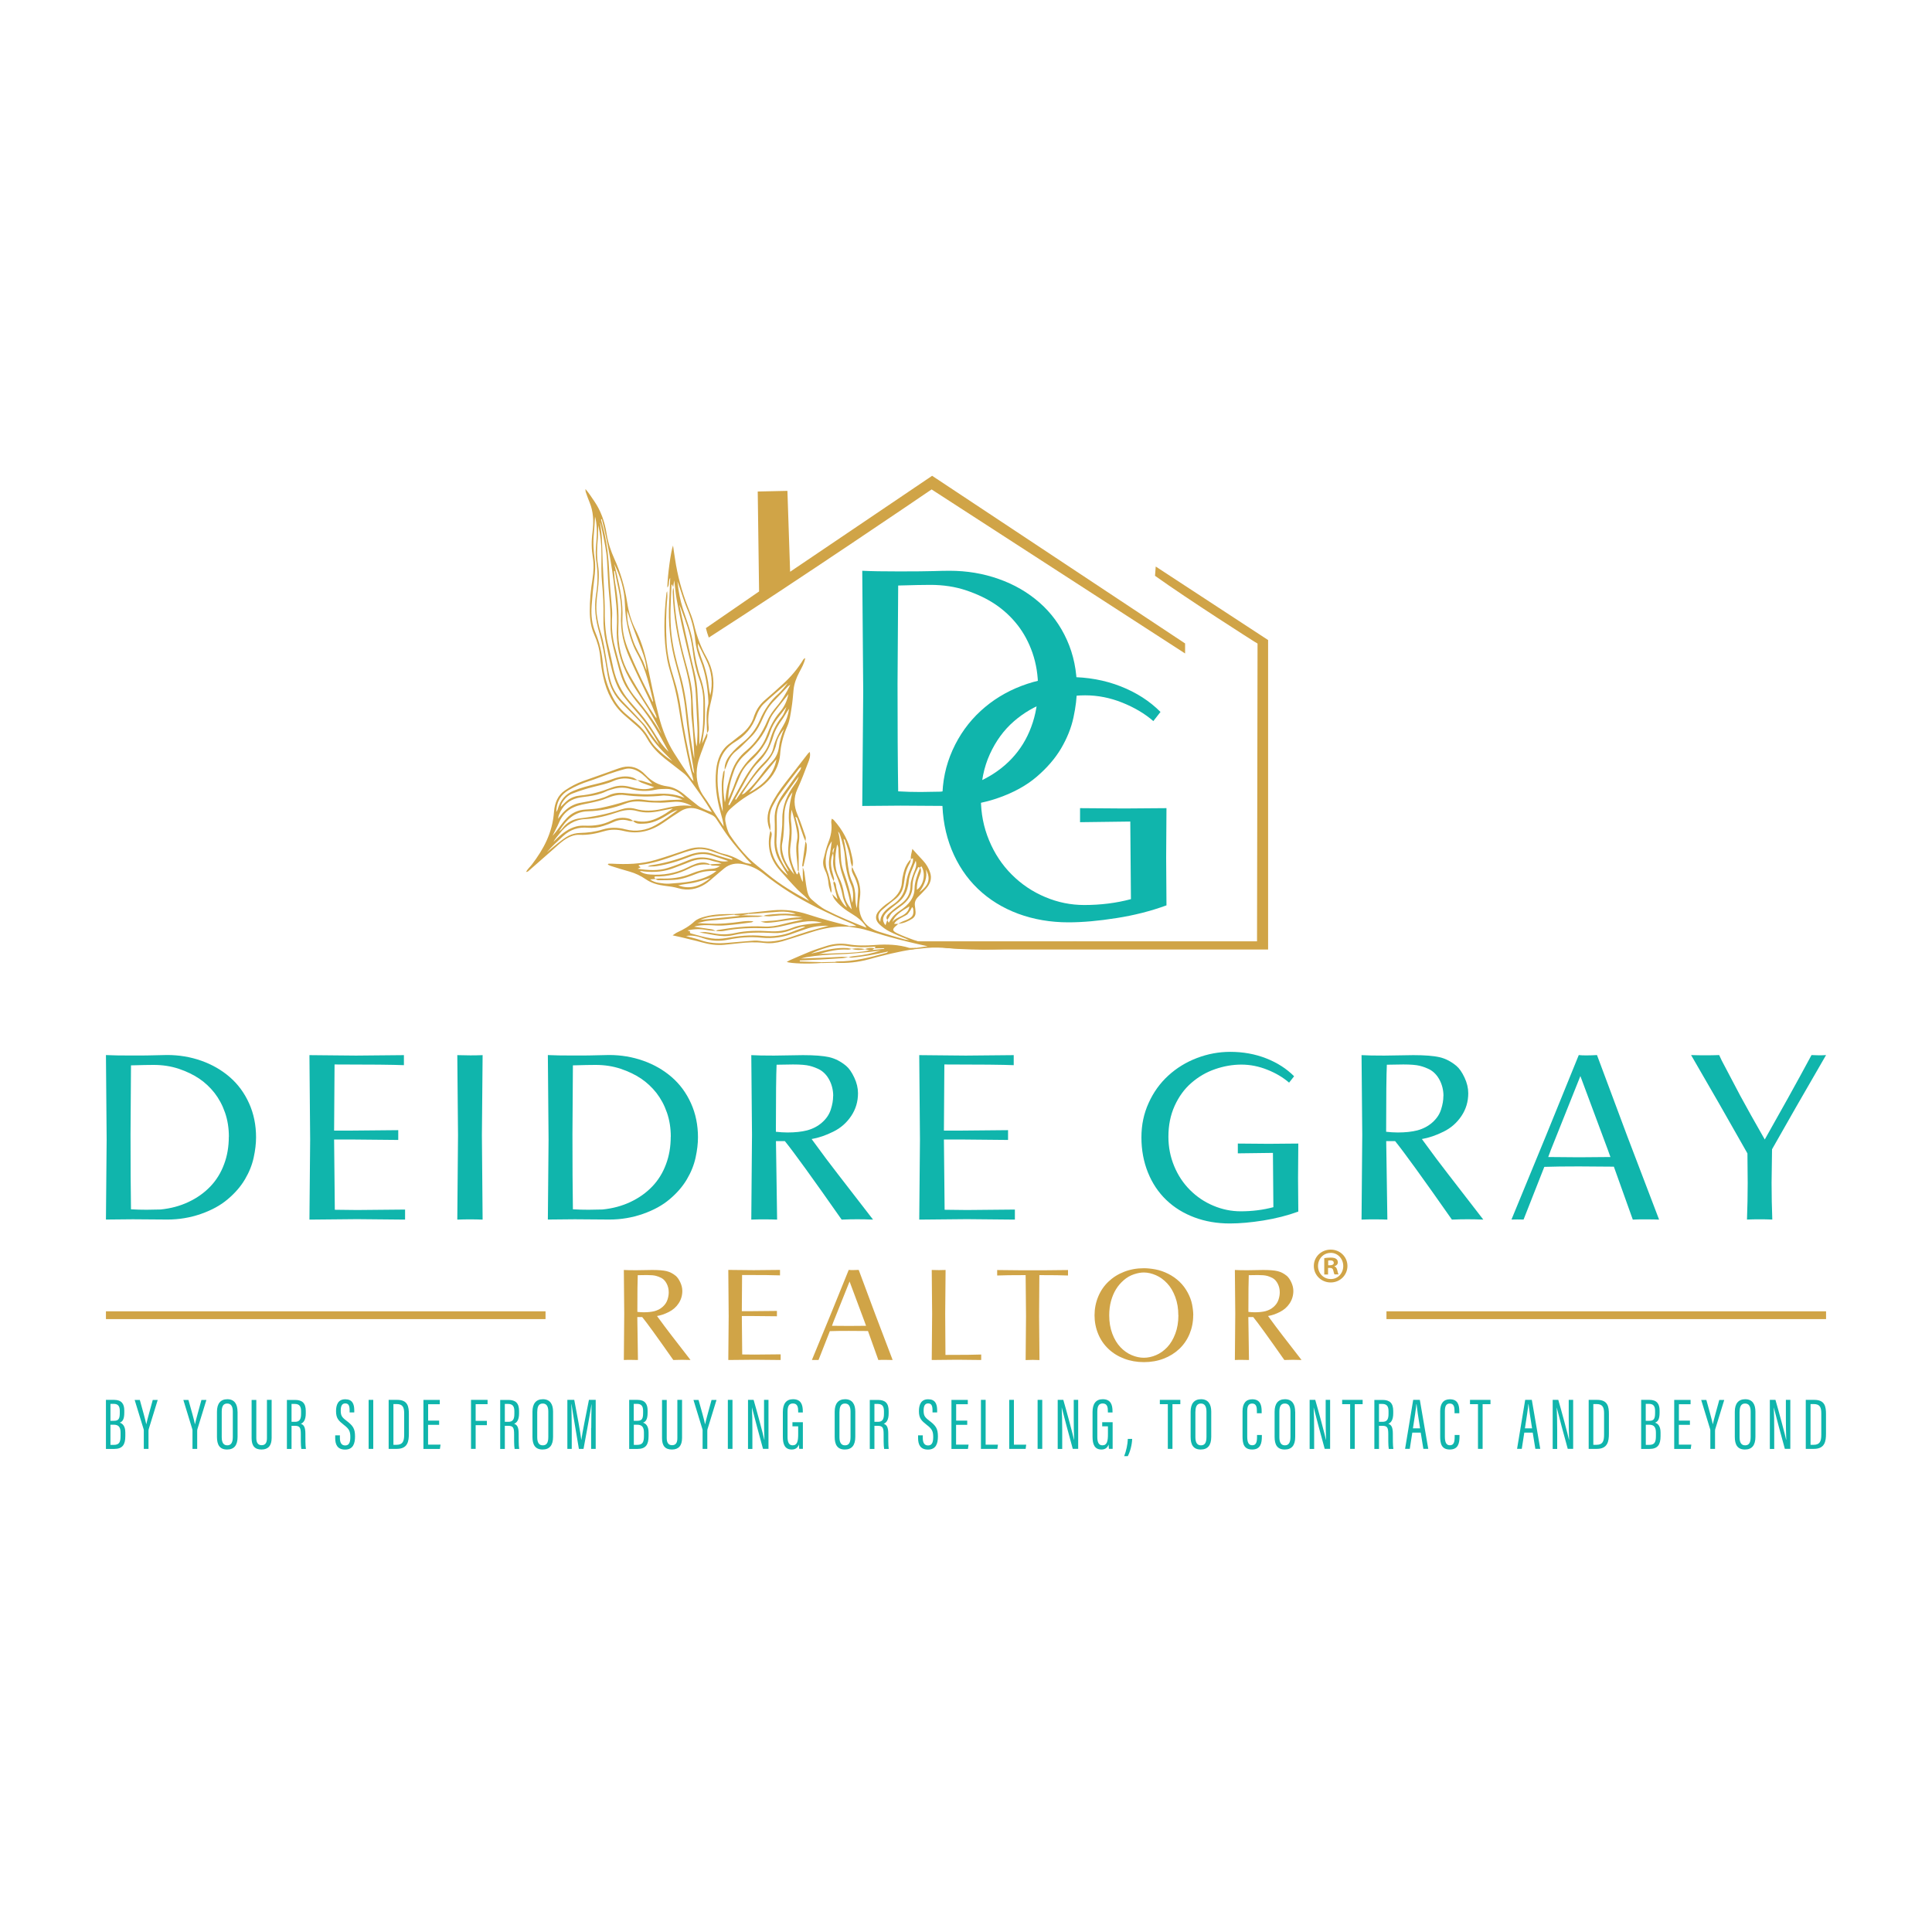 <?xml version="1.0" encoding="UTF-8"?>
<svg id="Layer_1" data-name="Layer 1" xmlns="http://www.w3.org/2000/svg" viewBox="0 0 300 300">
  <defs>
    <style>
      .cls-1 {
        fill: #10b5ac;
      }

      .cls-2 {
        fill: #d0a447;
      }
    </style>
  </defs>
  <g>
    <path class="cls-1" d="m39.76,176.62c0,.94-.12,1.99-.37,3.13-.25,1.15-.7,2.27-1.35,3.37-.65,1.1-1.53,2.13-2.66,3.08-1.12.96-2.52,1.72-4.18,2.3-1.67.58-3.4.87-5.19.87l-5.38-.04-4.18.04.11-12.43-.11-13.11c.94.05,2.29.07,4.04.07s2.99-.01,3.67-.04c.67-.02,1.27-.04,1.79-.04,1.87,0,3.64.3,5.31.89s3.15,1.44,4.43,2.55c1.28,1.11,2.27,2.47,2.99,4.07s1.08,3.37,1.08,5.28Zm-4.22-.11c0-1.35-.2-2.6-.6-3.75-.4-1.16-.95-2.17-1.63-3.05-.69-.87-1.48-1.62-2.39-2.23-.91-.61-1.97-1.12-3.17-1.52-1.2-.4-2.5-.6-3.9-.6-.73,0-1.9.02-3.51.07l-.07,10.7c0,4.65.02,8.54.07,11.65.8.05,1.62.07,2.44.07l2.16-.04c1.58-.16,3.03-.55,4.34-1.17s2.43-1.41,3.37-2.39,1.65-2.13,2.14-3.45c.5-1.32.74-2.75.74-4.29Z"/>
    <path class="cls-1" d="m62.89,189.38l-7.44-.07-7.4.07.11-12.43-.11-13.11,7.23.07,7.44-.07v1.56c-1.58-.07-5.17-.11-10.77-.11l-.07,10.27h2.52l7.44-.07v1.52l-7.44-.07h-2.52l.11,10.91,3.47.04,7.44-.07v1.56Z"/>
    <path class="cls-1" d="m74.94,189.38c-1.3-.05-2.61-.05-3.93,0l.11-13.11-.11-12.43c1.42.05,2.73.05,3.93,0l-.11,12.43.11,13.11Z"/>
    <path class="cls-1" d="m108.38,176.62c0,.94-.12,1.99-.37,3.13-.25,1.15-.7,2.27-1.35,3.37-.65,1.1-1.53,2.13-2.66,3.08-1.12.96-2.52,1.72-4.18,2.3-1.67.58-3.4.87-5.19.87l-5.38-.04-4.18.04.11-12.43-.11-13.11c.94.05,2.29.07,4.04.07s2.99-.01,3.67-.04c.67-.02,1.27-.04,1.79-.04,1.87,0,3.64.3,5.31.89s3.15,1.44,4.43,2.55c1.28,1.11,2.27,2.47,2.99,4.07s1.08,3.37,1.08,5.28Zm-4.22-.11c0-1.35-.2-2.6-.6-3.75-.4-1.16-.95-2.17-1.63-3.05-.69-.87-1.48-1.62-2.39-2.23-.91-.61-1.97-1.12-3.17-1.52-1.2-.4-2.5-.6-3.9-.6-.73,0-1.9.02-3.51.07l-.07,10.7c0,4.65.02,8.54.07,11.65.8.05,1.62.07,2.44.07l2.16-.04c1.58-.16,3.03-.55,4.34-1.17s2.43-1.41,3.37-2.39,1.65-2.13,2.14-3.45c.5-1.32.74-2.75.74-4.29Z"/>
    <path class="cls-1" d="m135.58,189.38c-1.63-.07-3.26-.07-4.89,0-4.53-6.47-7.47-10.53-8.82-12.19h-1.38l.07,4.64.11,7.55c-.5-.02-1.15-.04-1.95-.04s-1.49.01-2.06.04l.11-13.14-.11-12.4c.8.05,1.98.07,3.54.07l4.5-.07c1.79,0,3.15.11,4.07.32.92.21,1.79.66,2.62,1.35.45.38.87.98,1.26,1.81.39.83.58,1.64.58,2.44,0,1.3-.35,2.47-1.05,3.52-.7,1.05-1.62,1.87-2.78,2.44-1.16.58-2.28.96-3.37,1.15,1.65,2.27,3.02,4.1,4.11,5.49l5.42,7.01Zm-6.2-19.2c0-.87-.19-1.68-.57-2.43-.38-.74-.89-1.29-1.52-1.65-.5-.26-1.02-.46-1.58-.6-.55-.14-1.41-.21-2.57-.21l-2.55.04c-.07,1.44-.11,4.91-.11,10.41.61.07,1.22.11,1.81.11,1.18,0,2.18-.11,3.01-.32.9-.24,1.68-.64,2.34-1.22s1.12-1.25,1.36-2c.25-.76.37-1.46.37-2.13Z"/>
    <path class="cls-1" d="m157.58,189.38l-7.44-.07-7.4.07.11-12.43-.11-13.11,7.23.07,7.44-.07v1.56c-1.58-.07-5.17-.11-10.77-.11l-.07,10.27h2.52l7.44-.07v1.52l-7.44-.07h-2.52l.11,10.91,3.47.04,7.44-.07v1.56Z"/>
    <path class="cls-1" d="m201.58,188.14c-1.68.61-3.48,1.07-5.42,1.38-1.94.31-3.67.46-5.21.46-1.96,0-3.78-.31-5.47-.94-1.69-.63-3.15-1.53-4.38-2.71s-2.18-2.6-2.85-4.27-1.01-3.48-1.01-5.44.37-3.7,1.12-5.35c.74-1.65,1.76-3.07,3.05-4.25,1.29-1.18,2.77-2.09,4.45-2.73,1.68-.64,3.4-.96,5.17-.96,2.01,0,3.87.34,5.58,1.01,1.71.67,3.16,1.6,4.34,2.78l-.78.99c-.92-.8-2.04-1.47-3.37-2-1.32-.53-2.67-.8-4.04-.8s-2.73.24-4.09.71c-1.36.47-2.58,1.18-3.67,2.13-1.09.94-1.95,2.13-2.6,3.56-.65,1.43-.97,3.03-.97,4.8,0,1.61.3,3.12.89,4.55.59,1.43,1.41,2.67,2.46,3.72,1.05,1.05,2.26,1.87,3.63,2.44,1.37.58,2.79.87,4.25.87,1.77,0,3.46-.21,5.07-.64l-.07-8.43-5.45.07v-1.52l4.78.04,4.61-.04-.04,5.38.04,5.17Z"/>
    <path class="cls-1" d="m230.34,189.38c-1.63-.07-3.26-.07-4.89,0-4.53-6.47-7.47-10.53-8.82-12.19h-1.38l.07,4.64.11,7.55c-.5-.02-1.15-.04-1.95-.04s-1.49.01-2.06.04l.11-13.14-.11-12.4c.8.05,1.98.07,3.54.07l4.5-.07c1.79,0,3.15.11,4.07.32.92.21,1.79.66,2.62,1.35.45.38.87.98,1.26,1.81.39.83.58,1.64.58,2.44,0,1.3-.35,2.47-1.05,3.52-.7,1.05-1.62,1.87-2.78,2.44-1.16.58-2.28.96-3.37,1.15,1.65,2.27,3.02,4.1,4.11,5.49l5.42,7.01Zm-6.2-19.2c0-.87-.19-1.68-.57-2.43-.38-.74-.89-1.29-1.52-1.65-.5-.26-1.02-.46-1.58-.6-.55-.14-1.41-.21-2.57-.21l-2.55.04c-.07,1.44-.11,4.91-.11,10.41.61.07,1.22.11,1.81.11,1.18,0,2.18-.11,3.01-.32.9-.24,1.68-.64,2.34-1.22s1.12-1.25,1.36-2c.25-.76.37-1.46.37-2.13Z"/>
    <path class="cls-1" d="m257.62,189.38c-.42-.02-1.1-.04-2.02-.04s-1.61.01-2.06.04l-2.94-8.22-5.42-.04c-2.17,0-3.97.02-5.38.07l-3.22,8.18c-.69-.02-1.31-.02-1.88,0l5.38-13.07,5.07-12.47c.59.07,1.53.07,2.83,0l4.68,12.54,4.96,13Zm-7.55-9.71l-.42-1.17-4.25-11.41-4.6,11.51-.39,1.06,4.78.04,4.89-.04Z"/>
    <path class="cls-1" d="m283.55,163.83l-4.6,7.97-3.79,6.66-.07,5.21c0,1.94.04,3.84.11,5.7-1.3-.05-2.61-.05-3.93,0,.07-1.89.11-3.79.11-5.7l-.04-4.57-4.43-7.79-4.32-7.48c1.46.05,2.92.05,4.36,0,.09.21.24.51.42.89.19.38,1.15,2.2,2.87,5.45.94,1.75,2.21,4,3.79,6.77l3.54-6.31c1.39-2.5,2.63-4.77,3.72-6.8.83.05,1.58.05,2.27,0Z"/>
  </g>
  <g>
    <g>
      <path class="cls-1" d="m167.22,106.92c0,1.35-.18,2.85-.53,4.48-.35,1.64-1,3.24-1.92,4.81-.93,1.57-2.2,3.04-3.8,4.41-1.6,1.37-3.6,2.46-5.98,3.29-2.38.83-4.85,1.24-7.42,1.24l-7.7-.05-5.98.05.15-17.78-.15-18.74c1.35.07,3.27.1,5.77.1s4.28-.02,5.24-.05c.96-.03,1.81-.05,2.56-.05,2.67,0,5.2.42,7.6,1.27,2.4.84,4.51,2.06,6.33,3.65,1.82,1.59,3.25,3.53,4.28,5.82s1.55,4.81,1.55,7.55Zm-6.03-.15c0-1.92-.29-3.71-.86-5.37-.57-1.65-1.35-3.1-2.33-4.35-.98-1.25-2.12-2.31-3.42-3.19-1.3-.88-2.81-1.6-4.53-2.18-1.72-.58-3.58-.86-5.57-.86-1.05,0-2.72.03-5.01.1l-.1,15.3c0,6.65.03,12.21.1,16.66,1.15.07,2.31.1,3.49.1l3.09-.05c2.26-.24,4.33-.79,6.2-1.67,1.87-.88,3.48-2.02,4.81-3.42,1.33-1.4,2.36-3.05,3.06-4.94.71-1.89,1.06-3.93,1.06-6.13Z"/>
      <path class="cls-1" d="m181.11,140.59c-2.4.88-4.98,1.54-7.75,1.97-2.77.44-5.25.66-7.45.66-2.8,0-5.41-.45-7.82-1.34-2.41-.9-4.5-2.19-6.25-3.87-1.76-1.69-3.11-3.72-4.08-6.1-.96-2.38-1.44-4.97-1.44-7.78s.53-5.28,1.59-7.65c1.06-2.36,2.52-4.39,4.36-6.08,1.84-1.69,3.96-2.99,6.36-3.9s4.86-1.37,7.39-1.37c2.87,0,5.53.48,7.98,1.44,2.45.96,4.52,2.29,6.2,3.98l-1.11,1.42c-1.32-1.15-2.92-2.1-4.81-2.86-1.89-.76-3.82-1.14-5.77-1.14s-3.91.34-5.85,1.01c-1.94.67-3.69,1.69-5.24,3.04-1.55,1.35-2.79,3.05-3.72,5.09-.93,2.04-1.39,4.33-1.39,6.86,0,2.3.42,4.47,1.27,6.51.84,2.04,2.02,3.82,3.52,5.32,1.5,1.5,3.23,2.67,5.19,3.49,1.96.83,3.98,1.24,6.08,1.24,2.53,0,4.95-.3,7.24-.91l-.1-12.05-7.8.1v-2.18l6.84.05,6.58-.05-.05,7.7.05,7.4Z"/>
    </g>
    <g>
      <path class="cls-2" d="m196.91,99.37v48.07h-44.29c-3.18-.19-5.77.05-9.07-.87-.45-.13-.89-.26-1.31-.4h52.95l.08-46.24-.53-.32c-.1-.06-10.05-6.38-15.39-10.2l.11-1.44c2.97,1.94,10.09,6.59,17.44,11.41Z"/>
      <path class="cls-2" d="m184.02,99.92v1.55l-39.36-25.47-.63.42c-.21.16-20.49,13.93-33.97,22.58-.18-.47-.32-.95-.45-1.47l8.26-5.69-.21-15.52,4.61-.1.42,12.56,22.05-14.9,39.29,26.04Z"/>
    </g>
    <g>
      <path class="cls-2" d="m131.82,143.9c.79.14,1.62.21,2.37.42,1.3.36,2.55.79,3.85,1.15,1.96.54,3.96,1.03,6,1.46-.21.05-2.91.41-3.17.46,0,.03,0,.06-.01.1.18.02,2.79-.27,2.97-.29,1.2-.11,2.36-.06,3.51.04,4.54.39,9.28.22,14.14-.33,1.42-.16,2.82-.23,4.25-.39.41-.04.84,0,1.51-.3-1.93.15-3.6.22-5.3.43-4.58.57-9.03.72-13.34.46-2.37-.14-4.65-.44-6.7-1.15-.84-.29-1.67-.61-2.46-.98-.96-.44-.96-.7-.15-1.34.07-.06.13-.12.19-.18-.21,0-.41,0-.65,0,.39-.73,1.35-1,2.06-1.47.14-.18.3-.37.44-.58.12-.18.2-.37.3-.56.15.14.17.25.18.37.11,1-.16,1.31-1.51,1.81-.3.11-.57.28-.85.42.87-.06,1.58-.39,2.21-.8.41-.27.53-.65.51-1.03-.01-.34-.07-.68-.11-1.02-.05-.48.09-.92.52-1.34.42-.41.82-.83,1.2-1.26.7-.78.95-1.61.65-2.5-.22-.68-.58-1.31-1.12-1.89-.51-.55-1.02-1.09-1.64-1.79-.11.63-.3,1.1-.23,1.59.09-.04.17-.08.32-.14.08.53-.17,1-.36,1.47-.2.48-.39.97-.52,1.47-.14.52-.19,1.05-.31,1.57-.24,1.05-.83,1.97-1.94,2.71-1.1.73-1.96,1.54-1.94,2.67-.48-.67-.37-1.3.3-1.88.61-.52,1.22-1.05,1.89-1.55.82-.61,1.25-1.34,1.41-2.15.06-.3.12-.6.15-.9.09-.91.33-1.8.84-2.65.11-.19.11-.42.16-.63-.62.64-.94,1.36-1.13,2.11-.13.5-.23,1.01-.26,1.51-.07,1.3-.88,2.31-2.17,3.19-.56.38-1.06.82-1.46,1.29-.61.73-.48,1.47.2,2.09.44.4.94.77,1.51,1.06.92.47,1.93.87,3.06,1.33-.34-.04-.54-.05-.71-.1-1.33-.37-2.63-.77-3.94-1.18-2-.63-2.87-1.87-3.1-3.41-.09-.6,0-1.23.08-1.84.19-1.23-.02-2.42-.63-3.59-.21-.41-.38-.83-.56-1.24-.24.58.13,1.08.37,1.58.36.75.59,1.5.55,2.29-.04.85-.13,1.7-.19,2.55-.18-.55-.24-1.11-.24-1.68,0-.83-.14-1.66-.5-2.45-.48-1.05-.61-2.16-.75-3.28-.11-.88-.28-1.76-.42-2.65-.04-.22-.1-.44-.17-.73.13.11.2.14.21.18.41,1.1.78,2.19.89,3.32.03.3.17.6.26.9.25-.71,0-1.41-.15-2.11-.39-1.89-1.3-3.62-2.73-5.22-.05-.06-.15-.09-.31-.19-.03.23-.09.41-.07.58.14,1.08-.05,2.08-.45,3.08-.33.85-.54,1.73-.75,2.6-.15.62-.04,1.24.26,1.83.34.66.45,1.34.52,2.04.04.47.24.93.37,1.39.04-.12.11-.24.1-.36-.04-.39-.08-.79-.17-1.18-.14-.6-.24-1.21-.47-1.8-.53-1.3-.29-3.36.67-4.67-.15,1-.28,1.88-.4,2.76-.17,1.2.14,2.35.7,3.44.02-.15.08-.3.05-.44-.09-.42-.24-.83-.33-1.24-.2-.9-.24-1.8.17-2.67-.13-.33-.03-.63.21-.9-.07.3-.13.6-.19.91.01.27.06.54.03.8-.1.79,0,1.57.33,2.31.52,1.22.93,2.44,1.16,3.68.1.51.38,1,.63,1.63-.21-.19-.31-.26-.38-.34-.67-.79-1.02-1.69-1.26-2.63-.09-.38,0-.8-.41-1.11-.02.12-.07.25-.05.36.2.82.42,1.63.64,2.45-.28-.26-.56-.54-.84-.82.1.24.16.49.31.71.7,1.01,1.76,1.77,2.89,2.45.78.47,1.4,1,1.88,1.64.08.1.13.22.25.43-2.23-.88-4.33-1.75-6.3-2.76-.83-.43-1.52-1.03-2.2-1.62-.52-.44-.66-1.05-.77-1.64-.16-.86-.25-1.73-.38-2.6-.04-.26-.17-.51-.25-.77,0,.76.01,1.53.02,2.28-.2-.3-.3-.63-.4-.96-.07-.23-.16-.45-.25-.68-.06.16-.12.32-.19.48-.07-.05-.14-.08-.16-.12-.73-1.39-1.16-2.86-.92-4.4.2-1.26.24-2.52.07-3.82-.03-.26-.03-.52-.01-.77.01-.26.06-.51.11-.96.27,1.01.53,1.78.68,2.57.14.7.32,1.44.18,2.1-.35,1.6.07,3.18.09,4.74,0,.07.1.13.15.2,0-.7,0-1.41,0-2.12,0-.75-.11-1.51,0-2.25.16-.99.12-1.95-.19-2.94-.12-.39-.22-.79-.32-1.19.17.07.26.15.29.25.34,1.02.68,2.03,1.04,3.03.07.18.16.35.24.53,0-.24.09-.49.01-.71-.4-1.13-.76-2.3-1.25-3.42-.58-1.35-.63-2.63-.03-3.95.61-1.34,1.14-2.72,1.66-4.1.19-.5.42-1.02.27-1.7-.13.12-.22.18-.28.26-1.16,1.49-2.3,2.99-3.47,4.47-.9,1.15-1.72,2.34-2.34,3.66-.59,1.26-.64,2.57-.04,3.88,0-.3.05-.61,0-.9-.22-1.1-.1-2.15.45-3.12.33-.58.63-1.18,1.02-1.71.95-1.31,1.95-2.59,2.94-3.88.1-.13.25-.22.38-.32-.02.25-.11.43-.22.59-.84,1.18-1.69,2.35-2.53,3.53-.86,1.2-1.43,2.5-1.36,4.03.05,1.04.02,2.08-.03,3.1-.06,1.17.16,2.27.75,3.32.42.75.86,1.48,1.33,2.25-1.99-1.55-2.95-3.87-2.6-5.76.07-.37.22-.78-.12-1.15-.56,2.23-.15,4.31,1.48,6.13.92,1.03,1.82,2.06,2.78,3.04.33.34.72.65,1.07.97.26.24.49.49.7.76-2.28-1.24-4.52-2.55-6.47-4.18-1.01-.85-2.11-1.62-3.02-2.56-1.04-1.07-1.98-2.24-2.8-3.48-.4-.61-.58-1.4-.72-2.13-.14-.76.2-1.43.73-1.92.64-.59,1.33-1.14,2.05-1.64.91-.63,1.92-1.13,2.8-1.81,1.47-1.14,2.51-2.59,2.85-4.51.03-.15.05-.3.06-.45.1-1.58.51-3.06,1.14-4.5.36-.83.48-1.8.63-2.73.15-.93.24-1.89.32-2.85.09-1.02.45-1.91.9-2.77.36-.68.76-1.35.92-2.19-.09.06-.22.1-.28.19-.89,1.47-1.97,2.74-3.21,3.86-.88.8-1.76,1.61-2.66,2.37-.75.63-1.34,1.38-1.7,2.35-.02.06-.06.11-.07.17-.42,1.47-1.34,2.45-2.47,3.27-.44.32-.85.7-1.3,1.02-1.37.97-1.98,2.45-2.15,4.19-.23,2.25.09,4.45.7,6.58.2.7.4,1.4.48,2.16-.47-.68-.92-1.37-1.38-2.07-.56-.85-1.07-1.74-1.67-2.56-1.1-1.51-1.36-3.23-1.01-5,.24-1.18.76-2.27,1.14-3.42.16-.48.51-.9.34-1.5-.24.51-.48,1.02-.78,1.67.15-1.13.33-2.07.4-3.02.07-1.05.05-2.13.05-3.2,0-1.35-.22-2.65-.67-3.93-.52-1.49-.82-3.09-1.07-4.71-.13-.85-.28-1.72-.52-2.53-.35-1.19-.78-2.34-1.16-3.52-.41-1.3-.69-2.65-.86-4.29.17.46.27.72.36,1,.36,1.08.69,2.18,1.12,3.2.66,1.54,1.11,3.17,1.29,4.94.11,1.08.38,2.1.77,3.05.84,2.04,1.14,4.2,1.27,6.39.01.22,0,.46-.06.67-.38,1.42-.16,2.87-.15,4.3.33-.31.27-.76.23-1.15-.15-1.38.12-2.67.44-3.99.43-1.74.48-3.53-.15-5.29-.17-.48-.39-.95-.63-1.38-.86-1.53-1.48-3.21-1.91-5.04-.22-.95-.61-1.85-.96-2.74-.91-2.33-1.6-4.79-1.99-7.44-.1-.66-.21-1.31-.31-2.08-.33.81-.85,4.61-.89,6.52.4-.34.11-1.04.45-1.51-.06,1.24-.08,2.4-.15,3.55-.21,3.51.16,6.84,1.06,9.99.68,2.37,1.23,4.75,1.48,7.22.3,2.97.73,5.87,1.2,8.72.04.24.07.49.14.94-.15-.27-.21-.35-.23-.44-.72-3.11-1.37-6.3-1.85-9.58-.23-1.6-.56-3.16-1.05-4.69-.58-1.8-1.05-3.66-1.16-5.65-.13-2.29-.11-4.61.11-6.96.03-.33-.01-.68-.02-1.01-.04.09-.1.18-.11.27-.4,3.55-.5,7.06.13,10.41.21,1.11.58,2.15.88,3.23.44,1.58.76,3.19,1.01,4.82.45,2.98,1.03,5.89,1.68,8.73.15.67.38,1.31.5,2.04-.13-.14-.27-.28-.38-.43-.92-1.29-1.79-2.61-2.64-3.96-1.07-1.7-1.82-3.6-2.35-5.63-.71-2.68-1.25-5.46-1.84-8.23-.41-1.93-1.01-3.75-1.84-5.4-.6-1.21-1.02-2.6-1.25-4.1-.39-2.54-1.08-4.79-2-6.81-.52-1.16-.96-2.41-1.19-3.85-.33-2.09-.99-3.68-1.85-4.97-.47-.7-.92-1.39-1.44-2,.02.16,0,.35.05.48.19.57.4,1.13.62,1.67.51,1.26.67,2.79.42,4.59-.18,1.37-.15,2.65.05,3.85.18,1.11.14,2.23-.05,3.42-.27,1.68-.43,3.35-.42,5,.01,1.34.22,2.54.7,3.62.46,1.04.81,2.19.93,3.51.09,1.03.24,2.05.46,3.03.54,2.49,1.61,4.48,3.24,5.91.66.58,1.33,1.16,2.01,1.74.62.53,1.16,1.18,1.58,1.95.72,1.28,1.68,2.24,2.74,3.09.95.75,1.92,1.48,2.88,2.24.35.27.67.62.94.98,1.19,1.62,2.37,3.24,3.48,5.09-.82-.28-1.53-.53-2.15-1-.73-.55-1.42-1.14-2.12-1.72-.81-.67-1.68-1.15-2.66-1.28-1.3-.17-2.41-.75-3.38-1.79-1.02-1.1-2.25-1.5-3.57-1.17-.7.18-1.38.47-2.07.71-1.35.48-2.7.95-4.04,1.43-.99.35-1.92.84-2.83,1.46-1.07.72-1.58,1.89-1.69,3.3-.25,3.36-1.66,5.85-3.41,8.17-.29.39-.67.69-.94,1.19.11-.03.24-.03.33-.1,1.28-1.12,2.56-2.25,3.84-3.37.57-.49,1.11-1.03,1.71-1.45.75-.52,1.56-.9,2.46-.85,1.3.06,2.57-.2,3.82-.57,1.01-.3,2.01-.28,3.07-.02,2.22.55,4.28-.02,6.15-1.33.87-.61,1.76-1.21,2.66-1.77.79-.49,1.69-.6,2.6-.31.76.24,1.5.59,2.24.93.23.11.47.31.62.53.7,1.04,1.37,2.11,2.12,3.11.83,1.1,1.73,2.14,2.63,3.16.24.27.51.52.78.79-.81-.08-1.02-.12-1.77-.55-.85-.49-1.72-.84-2.67-1.04-.42-.09-.82-.27-1.21-.44-1.42-.61-2.81-.72-4.22-.24-1.66.57-3.32,1.13-4.98,1.63-2.25.68-4.57.73-6.86.6-.17,0-.34-.01-.5,0-.02,0-.04.04-.12.14.16.08.29.15.43.2.97.31,1.95.61,2.95.89.89.25,1.73.65,2.52,1.19.91.62,1.91.89,2.98,1.02.69.08,1.39.17,2.06.37,1.53.44,2.92.15,4.17-.63.52-.32.96-.76,1.43-1.15.52-.43,1.02-.89,1.55-1.31.83-.67,1.82-.87,2.93-.64,1.16.24,2.2.71,3.11,1.44,2.54,2.05,5.33,3.8,8.33,5.29,1.81.9,3.65,1.75,5.52,2.54.17.07.32.17.62.33-.49,0-.83,0-1.17,0,0,.05,0,.09,0,.14Zm11.04-9.15c-.4,1.06-.83,2.13-.85,3.21-.02,1.42-.85,2.53-2.33,3.48-.39.25-.72.55-1,.86-.28.31-.45.66-.68.99-.08-.14-.15-.28-.22-.43-.09.25-.17.5-.28.81-.64-.76-.4-1.45.27-2.1.49-.47,1.04-.9,1.6-1.33.82-.64,1.27-1.39,1.51-2.22.1-.37.19-.74.22-1.12.09-1.08.63-2.09,1.1-3.25.2.74-.07,1.29-.3,1.84-.18.46-.33.93-.44,1.39-.08.32-.06.65-.09.97-.08.93-.48,1.76-1.41,2.46-.56.42-1.15.83-1.65,1.29-.39.36-.91.74-.53,1.26.32-.44.45-.94.98-1.31.36-.25.67-.53,1.02-.77,1.27-.87,1.91-1.92,1.91-3.15,0-1.03.36-2.01.89-2.99.1.03.19.06.28.09.07-.07.14-.15.21-.22.71,1.08.38,2.91-.7,3.66-.02-.69.08-1.35.34-2.01.18-.47.48-.95.16-1.45Zm-41.09,1.74c-.06-.1-.11-.2-.17-.3.06-.04.11-.09.16-.09,1.86.04,3.62-.4,5.26-1.24.96-.5,1.97-.76,3.1-.57.04,0,.1-.05.15-.08-.77-.4-1.53-.32-2.27-.06-.45.16-.87.36-1.29.57-1.81.89-3.75,1.22-5.77,1.07-.56-.04-1.11-.15-1.59-.52.22-.04.42.03.62.05,1.66.18,3.3.03,4.86-.61.71-.29,1.44-.52,2.14-.82,1.18-.49,2.39-.67,3.69-.2.29.1.6.14.9.22.14.04.27.11.48.19-.67.04-1.23.08-1.8.11.27.3.62.17.94.21.21.03.42.05.63.07-.4.25-.8.39-1.21.41-1.14.05-2.21.32-3.22.74-1.56.65-3.2.84-4.87.77-.26-.01-.51.04-.76.07.16.07.32.2.47.2.83,0,1.67,0,2.5-.06,1.24-.08,2.37-.53,3.5-.97.96-.37,1.98-.45,3.04-.42-.28.24-.57.43-.88.6-1.99,1.07-4.24,1.23-6.44,1.38-.53.04-1.08-.04-1.61-.12-.48-.07-.96-.21-1.39-.54.32-.02.57-.04.82-.06Zm-2.29-1.82c-.11-.08-.22-.17-.33-.25.04-.04.07-.1.11-.1,2.07-.21,4.01-.9,5.97-1.61.77-.28,1.55-.53,2.35-.73,1-.26,2.01-.14,3.02.23.83.31,1.68.58,2.53.86.2.07.4.17.6.26-.02.05-.04.11-.07.16-.75-.21-1.49-.41-2.22-.64-.35-.11-.69-.25-1.05-.35-1.31-.37-2.52-.09-3.68.36-1.84.71-3.73,1.22-5.67,1.5-.16.02-.31.12-.47.19.46-.01.92.02,1.37-.05,1.77-.27,3.48-.79,5.15-1.46,1.1-.44,2.24-.58,3.43-.21.83.26,1.65.57,2.57.87-.84.2-1.58-.05-2.29-.27-1.36-.42-2.62-.39-3.88.14-1.05.44-2.12.86-3.21,1.2-1.48.47-3.01.38-4.69.13.25-.13.35-.18.45-.23Zm-.49-13.51c.21.13.42.29.64.38.58.23,1.18.43,1.96.7-.29.09-.39.13-.49.16-1.14.32-2.26.03-3.36-.24-.97-.24-1.89-.21-2.81.15-1.58.62-3.19,1.08-4.84,1.22-.69.06-1.36.29-1.95.74-.35.27-.66.63-1.07,1.02.07-.24.08-.38.14-.49.42-.76.99-1.32,1.68-1.58,1.08-.41,2.18-.77,3.29-1.04,1.04-.26,2.09-.47,3.1-.92,1.01-.45,2.04-.5,3.11-.17.2.06.41.04.62.06-.24-.13-.47-.31-.72-.4-1.1-.36-2.14-.15-3.19.23-.84.31-1.7.56-2.56.76-1.2.28-2.38.59-3.53,1.07-1.17.49-2.01,1.39-2.42,2.89-.03.11-.11.21-.22.39.06-1.76.82-2.75,1.91-3.39,1.03-.6,2.09-1.06,3.19-1.41,1-.31,1.98-.73,2.97-1.07.87-.3,1.74-.58,2.63-.81.73-.19,1.45.02,2.13.43.79.47,1.42,1.21,2.1,1.89-.53-.12-1.03-.31-1.54-.46-.26-.08-.52-.09-.78-.13Zm13.52-1.58c.1-.21.22-.41.29-.63.31-.94.76-1.77,1.53-2.35.3-.23.58-.49.85-.75.58-.57,1.18-1.13,1.73-1.73.69-.77,1.16-1.71,1.58-2.69.44-1.01,1.01-1.91,1.76-2.66.72-.73,1.42-1.47,2.13-2.21.06-.06.14-.1.33-.23-.62,1.32-1.28,2.4-2.11,3.37-.56.66-1.1,1.41-1.45,2.23-.78,1.84-1.8,3.41-3.29,4.65-1.02.84-1.79,1.92-2.24,3.24-.47,1.37-.86,2.77-.96,4.23-.01.18-.07.36-.1.54-.25-1.36-.32-2.71-.1-4.04.05-.32.04-.65.06-.98-.07.12-.2.23-.22.36-.1.63-.23,1.27-.23,1.91,0,1.23.09,2.45.15,3.66,0,.18,0,.36,0,.53-.65-2.09-.94-4.21-.74-6.39.18-2,1.08-3.48,2.65-4.43,1.55-.94,2.69-2.22,3.34-4.07.24-.67.62-1.35,1.1-1.82,1.2-1.16,2.49-2.2,3.74-3.29-.44.62-.91,1.23-1.46,1.72-1.25,1.09-2.16,2.46-2.84,4.03-.61,1.41-1.49,2.56-2.64,3.49-.7.56-1.37,1.18-1.94,1.88-.55.67-.98,1.46-.9,2.45Zm-14.18,7.92c.47.49,1.05.41,1.6.4,1.28-.02,2.41-.56,3.5-1.22.58-.35,1.13-.74,1.8-.89-1.12.82-2.23,1.66-3.42,2.33-1.46.82-3.06,1.09-4.7.66-1.22-.33-2.4-.33-3.56.03-1.15.36-2.31.5-3.49.53-.59.01-1.2.16-1.73.42-.62.3-1.17.77-1.74,1.2-.57.44-1.12.93-1.68,1.39.79-.94,1.67-1.72,2.54-2.53,1.12-1.03,2.39-1.41,3.8-1.29.83.07,1.65-.02,2.44-.28.53-.17,1.05-.36,1.56-.6.79-.37,1.59-.46,2.45-.19.2.06.43.02.64.03-.19-.12-.38-.28-.58-.34-1-.31-1.95-.16-2.85.28-1.29.64-2.63.83-4.01.78-.49-.02-.99,0-1.45.13-1.09.29-2.03.97-2.91,1.8-.2.19-.4.4-.6.59.25-.48.59-.83.9-1.23,1.09-1.41,2.39-2.24,4.03-2.31,1.74-.08,3.44-.53,5.13-1.1.93-.31,1.9-.44,2.88-.16,1.21.34,2.41.26,3.61,0,.66-.14,1.32-.27,1.99-.4-.69.54-1.4.99-2.15,1.37-1.17.6-2.4.88-3.71.53-.1-.03-.21.03-.31.04Zm6.21-36.36c-.03.26-.08.52-.08.78.09,3.75.78,7.27,1.7,10.66.56,2.07,1.08,4.12,1.16,6.29.03.92-.02,1.85.09,2.74.24,1.91.31,3.81.39,5.68,0,.18,0,.35,0,.53-.45-2.2-.76-4.43-1-6.7-.23-2.22-.58-4.41-1.22-6.56-.57-1.94-1.07-3.92-1.31-6.02-.28-2.51-.12-5.09,0-7.69,0-.03.05-.07.08-.11.06.15.12.3.18.44.05-.3.09-.6.16-1.06.04.33.06.53.09.73.09.78.17,1.57.31,2.33.46,2.55,1.03,5.05,1.62,7.52.56,2.34,1.21,4.64,1.33,7.07.09,1.77.18,3.53.26,5.27.04.8-.03,1.6-.06,2.4,0,.16-.06.31-.09.47-.2-1.04-.3-2.05-.37-3.07-.08-1.1-.14-2.2-.19-3.31-.02-.46-.04-.92-.07-1.38-.11-1.9-.61-3.69-1.11-5.49-.97-3.47-1.62-7.11-1.78-10.94,0-.2-.08-.38-.12-.57Zm-11.34-9.94s.02-.02.03-.02c.1.47.21.93.31,1.41.29,1.44.63,2.88.72,4.48.11,1.83.16,3.69.34,5.48.15,1.49.24,2.98.2,4.52-.02.9.11,1.81.27,2.66.21,1.13.54,2.19.82,3.28.37,1.45.78,2.88,1.56,4.01.56.81,1.12,1.64,1.75,2.37,1.84,2.14,3.22,4.74,4.63,7.34-.77-.71-1.39-1.57-1.97-2.51-.55-.9-1.12-1.79-1.75-2.59-.78-.99-1.61-1.9-2.41-2.83-1.16-1.36-2-3-2.45-5-.25-1.11-.46-2.24-.74-3.33-.45-1.75-.62-3.6-.6-5.54.01-1.1-.05-2.19-.1-3.28-.07-1.41-.16-2.81-.22-4.23-.05-1.28-.06-2.57-.13-3.84-.04-.82-.19-1.59-.27-2.39Zm-.31.35c.35,1.49.51,2.94.5,4.52-.01,1.52-.04,3.05.1,4.5.17,1.75.25,3.49.21,5.29-.03,1.25.09,2.46.32,3.62.33,1.65.66,3.3,1.09,4.89.37,1.37.87,2.66,1.66,3.68.63.81,1.29,1.61,1.97,2.37,1.39,1.55,2.63,3.29,3.65,5.29-.44-.54-.85-1.12-1.26-1.69-.39-.55-.74-1.16-1.17-1.63-1.02-1.1-2.03-2.2-3.06-3.24-.93-.93-1.7-2-2.11-3.47-.2-.73-.34-1.49-.47-2.26-.31-1.8-.53-3.64-1.07-5.33-.24-.76-.42-1.59-.55-2.44-.19-1.23-.07-2.54.11-3.85.18-1.39.26-2.77.05-4.07-.21-1.29-.17-2.65-.03-4.08.07-.66.03-1.3.06-2.11Zm-.51-1.4c.33,1.17.35,2.59.21,4.09-.09,1-.15,1.98,0,2.91.25,1.64.26,3.34-.03,5.12-.35,2.15-.05,4.05.47,5.87.26.91.48,1.85.66,2.81.24,1.26.45,2.53.65,3.8.31,1.92,1.12,3.35,2.27,4.49.79.78,1.58,1.59,2.37,2.41.44.46.93.92,1.26,1.5,1.01,1.79,2.33,3.22,3.73,4.58.15.14.29.3.43.45-.95-.61-1.8-1.34-2.59-2.14-.39-.4-.73-.9-1.02-1.41-.55-.98-1.23-1.74-2-2.4-.56-.49-1.13-.95-1.69-1.44-.81-.72-1.5-1.59-2.03-2.68-.75-1.54-1.29-3.2-1.46-5.08-.16-1.75-.54-3.34-1.15-4.8-.52-1.24-.71-2.65-.59-4.21.1-1.37.23-2.76.41-4.14.13-1.03.21-2.03.07-3.01-.18-1.28-.28-2.6-.13-4.04.09-.91.12-1.81.18-2.68Zm.96.53s.07-.06.11-.09c.17.74.37,1.46.53,2.22.53,2.49,1.02,5.04,1.34,7.74.27,2.28.58,4.49.46,6.87-.11,2.24.28,4.27,1.07,6.14,1,2.39,2.47,4.31,3.77,6.44.42.71,1.66,2.91,2.09,3.96-1.25-2.18-2.62-3.92-4.01-5.62-.89-1.08-1.61-2.33-2.08-3.81-.43-1.33-.78-2.72-1.14-4.09-.4-1.49-.53-3.06-.43-4.73.04-.67-.03-1.34-.09-2-.14-1.63-.29-3.26-.36-4.92-.09-2.11-.33-4.12-.74-6-.05-.22-.1-.44-.16-.65-.12-.49-.25-.97-.37-1.46Zm12.66,43.48c-.97.04-1.8.03-2.61.11-1.16.12-2.31.11-3.45-.08-1.01-.17-1.98,0-2.95.3-1.24.38-2.49.71-3.74.97-.8.17-1.62.19-2.42.25-1.05.07-2.01.49-2.8,1.3-.63.64-1.15,1.44-1.72,2.17-.12.16-.26.3-.52.61.41-.82.74-1.41,1.01-2.05.49-1.17,1.25-1.92,2.24-2.37.88-.4,1.81-.52,2.73-.72.81-.18,1.64-.36,2.42-.69.91-.38,1.83-.63,2.79-.5,1.98.26,3.98.3,6,.07.06,0,.11-.01.17,0,.93.05,1.85.18,2.86.64Zm-19.17,4.92c1.08-1.81,2.44-3.06,4.43-3.1,2-.05,3.99-.47,5.92-1.22.9-.35,1.83-.37,2.79-.26.86.1,1.74.14,2.61.14.73,0,1.47-.1,2.21-.14.91-.04,1.79.17,2.64.66-1.63-.25-3.14.12-4.66.46-1.36.3-2.74.38-4.11-.02-.75-.22-1.5-.15-2.22.09-2.08.7-4.2,1.13-6.32,1.37-1.1.12-2.08.6-2.84,1.62-.12.16-.29.28-.44.42Zm8.5-40.36s.09-.05.14-.08c.17.91.35,1.8.55,2.7.28,1.31.5,2.66.42,4.1-.15,2.56.43,4.72,1.33,6.74.89,1.98,1.83,3.94,2.79,5.89.49.98.88,2.05,1.33,3.07.06.13.03.31.04.42-1.49-2.18-2.85-4.45-4.16-6.72-1.24-2.13-1.87-4.6-1.75-7.44.1-2.41-.1-4.7-.5-6.95-.1-.55-.12-1.15-.17-1.73Zm6.03,20.28c-.26-.51-.51-1.05-.77-1.56-1.06-2.07-2.04-4.19-2.95-6.35-.64-1.51-1.07-3.14-.99-5,.12-2.54-.38-4.76-.89-7-.12-.51-.26-1.01-.38-1.52.89,1.82,1.59,3.82,1.66,6.3.07,2.4.56,4.57,1.38,6.55.23.55.53,1.05.8,1.57,1.07,2.09,1.63,4.47,2.19,6.86,0,.04-.04.1-.05.14Zm-14.71,18.13c.07-.31.08-.44.12-.55.59-1.51,1.59-2.34,2.88-2.66.54-.13,1.11-.18,1.66-.26.96-.13,1.9-.33,2.81-.77.35-.17.72-.26,1.08-.37.88-.27,1.77-.28,2.67-.02,1.28.36,2.57.43,3.87.14.57-.13,1.16-.13,1.75-.14,1.1,0,2.01.54,2.82,1.4-1.68-.74-3.35-.72-5.04-.58-1.02.08-2.06-.02-3.07-.07-.5-.02-.99-.1-1.48-.13-.77-.05-1.53.05-2.24.4-.95.47-1.96.68-2.96.88-.5.1-1,.18-1.5.28-1,.2-1.87.72-2.62,1.53-.23.25-.44.54-.76.94Zm26.44-3.03c-.02-1.57.38-3.05.92-4.49.35-.94.9-1.72,1.63-2.38,1.59-1.43,2.99-3.02,3.76-5.16.17-.48.42-.94.72-1.34.73-.99,1.51-1.93,2.31-2.95-.23,1.11-.68,2.05-1.35,2.81-.93,1.06-1.53,2.31-2.03,3.64-.45,1.2-1.15,2.21-2.06,3.05-1.25,1.17-2.25,2.51-2.83,4.2-.3.9-.71,1.75-1.07,2.62Zm-4.49-8.45c-.02-1.15,0-2.27-.05-3.4-.06-1.46-.17-2.92-.23-4.4-.05-1.22-.21-2.43-.51-3.62-.48-1.9-.91-3.84-1.34-5.79-.33-1.52-.69-3.03-.99-4.56.34.76.59,1.57.89,2.35.58,1.55,1,3.17,1.21,4.89.18,1.47.47,2.89.96,4.23.45,1.2.69,2.46.68,3.73-.03,2.24.1,4.48-.62,6.57Zm4.66,9.38c-.06-.03-.11-.05-.17-.08.6-1.51,1.19-3.03,1.84-4.53.39-.91.98-1.67,1.7-2.32,1.35-1.23,2.41-2.69,3-4.52.49-1.52,1.59-2.58,2.48-3.81-.2.57-.4,1.15-.76,1.6-.86,1.08-1.44,2.3-1.81,3.65-.27.97-.79,1.8-1.45,2.51-1.13,1.19-2.06,2.53-2.84,3.99-.64,1.19-1.32,2.35-1.98,3.51Zm9.79-1.98c-.03.11-.05.22-.08.33-.42,1.57-.6,3.16-.41,4.79.1.87,0,1.76-.09,2.63-.11,1.07-.14,2.14.2,3.18.2.62.44,1.22.67,1.82-.76-.91-1.43-1.87-1.72-2.98-.16-.6-.28-1.26-.16-1.85.3-1.46.29-2.94.33-4.44.04-1.3.47-2.46,1.25-3.49Zm-8.8,1.11s-.07-.05-.1-.07c.54-.97,1.09-1.94,1.63-2.91.56-1.01,1.15-1.99,1.97-2.8,1.13-1.12,1.86-2.47,2.32-4.03.28-.96.78-1.81,1.36-2.59.28-.38.5-.8.75-1.2.07-.12.16-.23.36-.51-.18,1.08-.47,1.86-.89,2.58-.66,1.12-1.3,2.25-1.59,3.57-.17.77-.65,1.38-1.18,1.94-.51.52-1.03,1.04-1.47,1.62-.7.9-1.34,1.85-2,2.78-.38.54-.76,1.1-1.13,1.64Zm8.22,11.1s-.07.03-.1.04c-.2-.28-.43-.55-.6-.85-.78-1.29-1.31-2.65-1.2-4.16.08-1.02.07-2.06.04-3.1-.03-1.04.16-2.03.74-2.89.69-1.03,1.43-2.03,2.16-3.04.17-.24.35-.46.53-.69-.13.47-.38.86-.65,1.23-1.2,1.62-1.95,3.39-1.91,5.45.02,1.2-.17,2.4-.31,3.58-.11,1.01,0,1.98.48,2.91.26.52.55,1.02.82,1.53Zm-.71-22.09c-.4.92-.68,1.86-.81,2.85-.11.82-.43,1.55-.97,2.15-.41.46-.84.89-1.21,1.38-.88,1.17-1.73,2.35-2.83,3.33-.2.18-.35.42-.75.47.19-.3.31-.49.44-.69.9-1.37,1.86-2.7,3.01-3.86.93-.94,1.66-2.01,1.94-3.4.17-.85.65-1.57,1.19-2.23Zm8.23,17.97c.27.44.2.73.21,1.01.03,1.22.19,2.42.57,3.59.3.92.62,1.84.87,2.75.25.91.41,1.82.62,2.72-.67-.72-1.06-1.49-1.21-2.5-.13-.86-.39-1.7-.8-2.52-.8-1.58-.6-3.22-.27-5.05Zm2.36,9.1c-.03-.09-.06-.18-.08-.27-.24-1.46-.66-2.91-1.19-4.37-.23-.64-.41-1.3-.47-1.96-.14-1.49-.04-3-.47-4.53.15.16.24.32.29.49.38,1.17.69,2.34.77,3.52.1,1.48.35,2.92.96,4.29.4.91.37,1.86.17,2.81Zm-31.97-36.1c-.18-.48-.33-.99-.53-1.45-.22-.49-.49-.93-.72-1.4-.26-.53-.54-1.04-.75-1.61-.27-.72-.47-1.49-.69-2.24-.23-.77-.34-1.59-.3-2.63.72,2.2,1.5,4.18,2.27,6.19.37.98.71,2,.72,3.14Zm7.99-4.22c.44.9.85,1.71,1.27,2.52.88,1.75,1.08,3.59.66,5.53-.11-.39-.18-.8-.23-1.21-.13-1.21-.39-2.38-.77-3.52-.2-.58-.44-1.14-.61-1.73-.14-.48-.39-.93-.31-1.6Zm12.2,17.98c-.48,2.56-2.17,4.04-4.26,5.18,1.42-1.73,2.84-3.45,4.26-5.18Zm-10.23,18.41c-1.56,1.27-3.13,1.86-5.03,1.17.8-.19,1.63-.24,2.44-.41.82-.17,1.61-.46,2.59-.76Zm28.21,6.92c.34-1.1,1.46-1.76,2.67-2.49-.11.71-.54,1.16-1.26,1.51-.55.27-1.15.51-1.42.98Zm5.22-8.21c.78,1.36.49,2.45-1.02,3.52.85-1.2,1.27-2.32,1.02-3.52Z"/>
      <path class="cls-2" d="m114.03,141.93c-1.57,0-3.11,0-4.59.41-.6.16-1.18.35-1.63.76-.76.71-1.66,1.23-2.63,1.67-.21.09-.38.24-.74.47.55.12.91.19,1.27.28,1.1.28,2.22.51,3.31.82,1.12.32,2.25.47,3.42.37.77-.07,1.54-.15,2.31-.24,1.29-.15,2.58-.21,3.91-.05.96.12,1.92,0,2.84-.26,1.12-.33,2.23-.7,3.35-1.05.78-.24,1.55-.51,2.35-.72,1.49-.38,3.02-.59,4.61-.49,0-.04,0-.09,0-.14-2.16-.53-4.29-1.09-6.35-1.77-1.78-.58-3.57-.81-5.42-.64-1.29.12-2.56.28-3.83.4,0,.05,0,.11,0,.16.35-.01.7-.02,1.05-.04,1.25-.09,2.5-.22,3.76-.3.87-.06,1.72.05,2.56.31-.21.05-.43.06-.64.04-1.32-.11-2.62,0-3.9.15-.18.02-.34.1-.52.16.31.02.62.07.93.06.58-.03,1.16-.12,1.75-.15,1.12-.06,2.23.07,3.33.29-1.18,0-2.3.19-3.43.4-.63.12-1.3.14-1.94.19-.35.03-.71.06-1.06.09.34.07.69.21,1.02.19.84-.05,1.68-.16,2.52-.3,1.01-.16,2.03-.31,3.08-.23-1.06.27-2.14.46-3.18.74-.98.27-1.96.42-2.99.36-2.44-.14-4.78.16-7.08.54-.11.02-.21.11-.31.17.41,0,.84.06,1.23-.02,2.06-.42,4.18-.49,6.35-.43,1.03.03,2.01-.14,3-.38.97-.24,1.97-.46,2.98-.61.89-.13,1.81-.16,2.92.13-.56.06-.9.08-1.23.12-1.16.14-2.34.25-3.38.68-1.13.46-2.29.61-3.54.53-1.81-.12-3.61-.1-5.33.28-1.11.25-2.21.27-3.33.05-.44-.08-.88-.16-1.32-.2-.3-.02-.61.04-.91.06.81.15,1.62.29,2.44.43.93.17,1.87.21,2.78,0,2.05-.48,4.16-.45,6.31-.34.87.04,1.71-.08,2.5-.39.48-.18.97-.34,1.47-.48.3-.08.62-.19.96-.1-.62.28-1.28.46-1.89.72-1.49.62-3.08.86-4.71.7-1.97-.2-3.84,0-5.7.33-.74.13-1.54.16-2.29.05-1.1-.16-2.17-.49-3.24-.78-.04-.01-.07-.08-.11-.12.02-.05.04-.1.06-.16-.1-.04-.21-.09-.43-.18,1.06-.22,2.01-.26,3.01-.05.45.09.93.1,1.39.14-.2-.08-.39-.21-.59-.25-.93-.14-1.85-.27-2.77-.41.09-.03.22-.08.36-.11.8-.16,1.61-.16,2.44-.11.73.05,1.46.07,2.19,0,1.3-.1,2.59-.28,3.9-.45.12-.02.22-.1.32-.16-1.08-.16-2.1.09-3.14.2-.85.09-1.7.16-2.55.17-.94.01-1.88-.05-3.02-.1.68-.15,1.17-.32,1.68-.36,2.53-.2,5.06-.6,7.69-.6.3,0,.6-.12.9-.18-.63-.01-1.27-.03-1.9-.05-.57-.01-1.14-.02-1.7-.03.01,0,.02,0,.03,0-.11.04-.22.11-.33.12-.85.1-1.7.18-2.55.26-1.07.11-2.14.22-3.37.33,1.08-.45,2.1-.54,3.12-.62.72-.06,1.44-.12,2.17-.18,0-.05,0-.1-.01-.15Zm14.65,1.82c-1.19.33-2.17.57-3.13.86-1,.3-1.98.65-2.96.97-1.5.49-3.02.8-4.64.52-.29-.05-.59-.06-.88-.04-1.4.12-2.78.22-4.16.35-1.43.13-2.82.05-4.17-.44-.56-.2-1.16-.33-1.73-.49-.16-.05-.32-.09-.48-.14.94-.16,1.81.04,2.67.35,1.24.44,2.5.5,3.78.24,1.73-.36,3.48-.51,5.31-.32,1.7.17,3.35-.07,4.92-.68.63-.24,1.28-.44,1.92-.67,1.06-.37,2.16-.54,3.56-.51Z"/>
      <path class="cls-2" d="m129.75,149.5c1.74.1,3.48-.08,5.16-.54,2.27-.63,4.57-1.2,6.99-1.57.12-.02.23-.06.35-.2-.33,0-.66,0-1.02.01-1.68-.53-3.51-.61-5.39-.46-1.41.11-2.78.12-4.13-.11-1.09-.18-2.19-.1-3.24.22-.92.28-1.84.58-2.71.92-1.06.42-2.08.89-3.11,1.33-.16.07-.3.17-.49.27.67.25,3.4.33,5.38.16,0-.04,0-.08,0-.13-1.12-.02-2.24-.06-3.35-.1,0-.05,0-.11,0-.16,2.17-.08,4.37-.19,6.58-.35.33-.02.66-.11.98-.16-.33-.02-.66-.07-.98-.06-2.08.11-4.14.21-6.42.27.43-.1.64-.17.86-.21,1.67-.27,3.37-.4,5.11-.45,1.48-.04,2.97-.2,4.46-.34.35-.03.69-.09,1.04-.14.31-.04.63-.07.95-.1-1.33.43-2.67.73-4.06.85-.33.03-.66.11-.98.17.19.03.38.1.57.08.86-.09,1.73-.19,2.59-.34.98-.17,1.95-.38,3.02-.61-.12.12-.15.18-.19.19-2.52.69-5.03,1.37-7.68,1.35-.1,0-.2.03-.31.04,0,.04,0,.09,0,.13Zm5.71-2c-.14.02-.28.04-.42.06-1.32.3-2.67.38-4.01.43-1.07.03-2.13.08-3.18.11-.23,0-.47.02-.7.04,1.49-.41,2.95-.8,4.54-.68.18.01.38-.07.57-.11-.22-.04-.44-.11-.66-.13-1.73-.12-3.33.29-4.92.69-.25.06-.5.12-.76.17.82-.39,1.69-.7,2.57-.96.97-.29,1.99-.42,3.02-.24,1.38.23,2.78.26,4.22.12.08,0,.16.03.25.04-.09.1-.14.16-.2.22.51,0,1.01-.01,1.52-.02,0,.03,0,.06,0,.09-.62.07-1.23.13-1.84.19Z"/>
      <path class="cls-2" d="m125.08,130.63c-.18,1.24-.35,2.48-.51,3.71-.01.08.03.16.05.24.05-.03.13-.06.14-.1.23-1.09.58-2.17.51-3.32-.01-.18-.12-.35-.19-.53Z"/>
      <path class="cls-2" d="m116.22,141.76c-.73.06-1.46.12-2.19.17,0,.05,0,.1.01.15.32.03.64.05.96.08-.01,0-.02,0-.03,0,.42-.08.83-.16,1.25-.24,0-.05,0-.11,0-.16Z"/>
      <path class="cls-2" d="m127.54,149.54c.73-.01,1.47-.03,2.21-.05,0-.04,0-.09,0-.13-.74.02-1.47.04-2.2.05,0,.04,0,.08,0,.13Z"/>
      <path class="cls-2" d="m135.46,147.5c.11-.09.23-.17.34-.26-.52-.09-1.02-.05-1.51.14.25.06.49.12.74.18.14-.02.28-.04.42-.06Z"/>
      <path class="cls-2" d="m132.22,147.34c.68.2,1.38.24,2.11.04-.7-.15-1.42-.17-2.11-.04Z"/>
    </g>
  </g>
  <g>
    <path class="cls-1" d="m16.45,217.37h1.27c1.15,0,1.58.62,1.58,1.64v.36c0,1.07-.31,1.4-.71,1.54.43.13.87.51.87,1.53v.56c0,1.33-.44,1.99-1.73,1.99h-1.28v-7.61Zm1.25,3.25c.69,0,.9-.29.9-1.21v-.35c0-.7-.26-1.07-.94-1.07h-.51v2.63h.55Zm-.55,3.74h.51c.85,0,1.06-.41,1.06-1.38v-.53c0-.85-.31-1.22-1.04-1.22h-.53v3.13Z"/>
    <path class="cls-1" d="m22.33,224.98v-2.87c0-.08-.01-.13-.03-.19l-1.39-4.54h.8c.39,1.41.87,3.1,1,3.77h.01c.14-.7.64-2.43,1-3.77h.77l-1.41,4.58s-.02.11-.02.21v2.81h-.72Z"/>
    <path class="cls-1" d="m29.89,224.98v-2.87c0-.08-.01-.13-.03-.19l-1.39-4.54h.79c.4,1.41.88,3.1,1.01,3.77h.01c.14-.7.64-2.43,1-3.77h.77l-1.41,4.58s-.02.11-.02.21v2.81h-.72Z"/>
    <path class="cls-1" d="m36.89,219.21v3.9c0,1.31-.53,1.97-1.63,1.97-1.17,0-1.57-.76-1.57-1.96v-3.91c0-1.25.55-1.94,1.61-1.94,1.12,0,1.58.79,1.58,1.93Zm-2.46-.02v3.98c0,.91.33,1.26.86,1.26s.86-.34.86-1.3v-3.93c0-.86-.3-1.26-.87-1.26s-.85.38-.85,1.25Z"/>
    <path class="cls-1" d="m39.8,217.37v5.94c0,.65.23,1.1.83,1.1s.82-.42.82-1.09v-5.95h.73v5.92c0,1.17-.52,1.79-1.57,1.79s-1.54-.57-1.54-1.76v-5.94h.72Z"/>
    <path class="cls-1" d="m45.27,221.4v3.59h-.72v-7.61h1.26c1.14,0,1.67.5,1.67,1.73v.36c0,1-.34,1.46-.77,1.61.49.17.71.55.71,1.56,0,.65-.01,1.86.08,2.35h-.71c-.1-.48-.08-1.76-.08-2.29,0-1-.14-1.3-.91-1.3h-.52Zm0-.62h.55c.75,0,.93-.46.93-1.27v-.36c0-.72-.21-1.15-.99-1.15h-.49v2.78Z"/>
    <path class="cls-1" d="m52.78,222.86v.44c0,.75.27,1.15.82,1.15s.8-.39.8-1.3-.2-1.28-1-1.89c-.81-.64-1.22-1.01-1.22-2.13,0-.95.29-1.86,1.44-1.85,1.07,0,1.39.7,1.39,1.7v.34h-.72v-.32c0-.66-.13-1.08-.68-1.08s-.7.49-.7,1.11c0,.75.15,1.02.85,1.55,1.04.79,1.37,1.22,1.37,2.48,0,1.07-.29,2.03-1.54,2.03-1.19,0-1.54-.78-1.54-1.78v-.43h.72Z"/>
    <path class="cls-1" d="m57.96,217.37v7.61h-.72v-7.61h.72Z"/>
    <path class="cls-1" d="m60.36,217.37h1.32c1.65,0,1.81,1.06,1.81,2.22v3.03c0,1.17-.17,2.36-1.88,2.36h-1.26v-7.61Zm.72,6.98h.48c.96,0,1.2-.53,1.2-1.57v-3.28c0-.92-.17-1.48-1.18-1.48h-.49v6.34Z"/>
    <path class="cls-1" d="m68.18,221.25h-1.71v3.07h1.94l-.1.67h-2.56v-7.61h2.54v.67h-1.81v2.54h1.71v.67Z"/>
    <path class="cls-1" d="m73.14,217.37h2.57v.67h-1.85v2.59h1.74v.67h-1.74v3.68h-.72v-7.61Z"/>
    <path class="cls-1" d="m78.39,221.4v3.59h-.72v-7.61h1.26c1.14,0,1.67.5,1.67,1.73v.36c0,1-.34,1.46-.77,1.61.49.17.71.55.71,1.56,0,.65-.01,1.86.08,2.35h-.71c-.1-.48-.08-1.76-.08-2.29,0-1-.14-1.3-.91-1.3h-.52Zm0-.62h.55c.75,0,.93-.46.93-1.27v-.36c0-.72-.21-1.15-.99-1.15h-.49v2.78Z"/>
    <path class="cls-1" d="m85.88,219.21v3.9c0,1.31-.54,1.97-1.63,1.97-1.16,0-1.57-.76-1.57-1.96v-3.91c0-1.25.55-1.94,1.62-1.94,1.12,0,1.58.79,1.58,1.93Zm-2.46-.02v3.98c0,.91.33,1.26.86,1.26.56,0,.86-.34.86-1.3v-3.93c0-.86-.3-1.26-.86-1.26s-.85.38-.85,1.25Z"/>
    <path class="cls-1" d="m91.81,221.73c0-1.42.03-2.9.05-3.7h-.01c-.19,1.27-.81,4.68-1.24,6.95h-.72c-.32-1.95-.96-5.61-1.15-6.96h-.02c.02.88.06,2.61.06,3.91v3.05h-.68v-7.61h1.07c.45,2.32.99,5.26,1.09,6.21h.01c.12-.92.74-4.02,1.18-6.21h1.05v7.61h-.71v-3.26Z"/>
    <path class="cls-1" d="m97.71,217.37h1.27c1.15,0,1.58.62,1.58,1.64v.36c0,1.07-.31,1.4-.71,1.54.43.13.86.51.86,1.53v.56c0,1.33-.44,1.99-1.73,1.99h-1.28v-7.61Zm1.26,3.25c.69,0,.89-.29.89-1.21v-.35c0-.7-.26-1.07-.94-1.07h-.51v2.63h.55Zm-.55,3.74h.51c.85,0,1.06-.41,1.06-1.38v-.53c0-.85-.31-1.22-1.04-1.22h-.53v3.13Z"/>
    <path class="cls-1" d="m103.53,217.37v5.94c0,.65.23,1.1.83,1.1s.82-.42.82-1.09v-5.95h.73v5.92c0,1.17-.52,1.79-1.57,1.79s-1.54-.57-1.54-1.76v-5.94h.72Z"/>
    <path class="cls-1" d="m109.1,224.98v-2.87c0-.08-.01-.13-.03-.19l-1.39-4.54h.79c.4,1.41.88,3.1,1.01,3.77h.01c.14-.7.64-2.43,1-3.77h.77l-1.41,4.58s-.02.11-.02.21v2.81h-.72Z"/>
    <path class="cls-1" d="m113.74,217.37v7.61h-.72v-7.61h.72Z"/>
    <path class="cls-1" d="m116.15,224.98v-7.61h.87c.44,1.49,1.53,5.53,1.66,6.2h.02c-.04-1.04-.06-2.11-.06-3.35v-2.85h.69v7.61h-.85c-.44-1.55-1.55-5.74-1.71-6.41h-.01c.05.91.07,2.17.07,3.55v2.87h-.69Z"/>
    <path class="cls-1" d="m124.68,224.98h-.58c-.02-.12-.04-.5-.05-.68-.19.58-.62.78-1.11.78-1.04,0-1.38-.77-1.38-1.97v-3.86c0-1.25.51-1.98,1.58-1.98,1.26,0,1.52.88,1.52,1.88v.18h-.72v-.19c0-.56-.07-1.21-.81-1.21-.55,0-.84.34-.84,1.27v3.93c0,.78.2,1.3.79,1.3.74,0,.86-.7.86-1.71v-1.24h-.89v-.64h1.62v4.14Z"/>
    <path class="cls-1" d="m132.81,219.21v3.9c0,1.31-.54,1.97-1.63,1.97-1.16,0-1.57-.76-1.57-1.96v-3.91c0-1.25.55-1.94,1.62-1.94,1.12,0,1.58.79,1.58,1.93Zm-2.46-.02v3.98c0,.91.33,1.26.86,1.26.56,0,.86-.34.86-1.3v-3.93c0-.86-.3-1.26-.86-1.26s-.85.38-.85,1.25Z"/>
    <path class="cls-1" d="m135.78,221.4v3.59h-.72v-7.61h1.26c1.14,0,1.67.5,1.67,1.73v.36c0,1-.34,1.46-.77,1.61.49.17.71.55.71,1.56,0,.65-.01,1.86.07,2.35h-.71c-.1-.48-.08-1.76-.08-2.29,0-1-.14-1.3-.91-1.3h-.52Zm0-.62h.55c.75,0,.93-.46.93-1.27v-.36c0-.72-.2-1.15-.99-1.15h-.49v2.78Z"/>
    <path class="cls-1" d="m143.29,222.86v.44c0,.75.27,1.15.82,1.15s.8-.39.8-1.3-.2-1.28-1-1.89c-.81-.64-1.22-1.01-1.22-2.13,0-.95.29-1.86,1.44-1.85,1.07,0,1.39.7,1.39,1.7v.34h-.72v-.32c0-.66-.13-1.08-.68-1.08s-.7.49-.7,1.11c0,.75.15,1.02.85,1.55,1.04.79,1.37,1.22,1.37,2.48,0,1.07-.29,2.03-1.54,2.03-1.19,0-1.54-.78-1.54-1.78v-.43h.72Z"/>
    <path class="cls-1" d="m150.18,221.25h-1.72v3.07h1.94l-.1.67h-2.56v-7.61h2.54v.67h-1.81v2.54h1.72v.67Z"/>
    <path class="cls-1" d="m152.33,217.37h.72v6.96h1.91l-.09.65h-2.55v-7.61Z"/>
    <path class="cls-1" d="m156.72,217.37h.72v6.96h1.91l-.09.65h-2.55v-7.61Z"/>
    <path class="cls-1" d="m161.84,217.37v7.61h-.72v-7.61h.72Z"/>
    <path class="cls-1" d="m164.24,224.98v-7.61h.87c.44,1.49,1.53,5.53,1.66,6.2h.02c-.04-1.04-.06-2.11-.06-3.35v-2.85h.69v7.61h-.84c-.44-1.55-1.55-5.74-1.71-6.41h-.01c.05.91.08,2.17.08,3.55v2.87h-.69Z"/>
    <path class="cls-1" d="m172.77,224.98h-.58c-.02-.12-.04-.5-.05-.68-.19.58-.62.78-1.11.78-1.04,0-1.38-.77-1.38-1.97v-3.86c0-1.25.51-1.98,1.58-1.98,1.26,0,1.52.88,1.52,1.88v.18h-.72v-.19c0-.56-.06-1.21-.8-1.21-.55,0-.84.34-.84,1.27v3.93c0,.78.2,1.3.79,1.3.74,0,.86-.7.86-1.71v-1.24h-.89v-.64h1.62v4.14Z"/>
    <path class="cls-1" d="m174.56,226.11c.32-.81.54-1.81.57-2.68h.67c-.02.91-.32,2.02-.68,2.68h-.56Z"/>
    <path class="cls-1" d="m181.33,218.04h-1.23v-.67h3.18v.67h-1.22v6.94h-.72v-6.94Z"/>
    <path class="cls-1" d="m188.08,219.21v3.9c0,1.31-.54,1.97-1.63,1.97-1.16,0-1.57-.76-1.57-1.96v-3.91c0-1.25.55-1.94,1.62-1.94,1.12,0,1.58.79,1.58,1.93Zm-2.46-.02v3.98c0,.91.33,1.26.86,1.26.56,0,.86-.34.86-1.3v-3.93c0-.86-.3-1.26-.86-1.26s-.85.38-.85,1.25Z"/>
    <path class="cls-1" d="m195.94,222.82v.25c0,.99-.18,2.01-1.5,2.01s-1.5-.95-1.5-2.05v-3.88c0-1.23.52-1.87,1.51-1.87,1.24,0,1.46.9,1.46,1.88v.29h-.74v-.33c0-.62-.09-1.18-.74-1.18-.61,0-.76.49-.76,1.2v3.93c0,.83.18,1.35.78,1.35.63,0,.74-.56.74-1.31v-.29h.74Z"/>
    <path class="cls-1" d="m201.12,219.21v3.9c0,1.31-.53,1.97-1.63,1.97-1.17,0-1.57-.76-1.57-1.96v-3.91c0-1.25.55-1.94,1.61-1.94,1.12,0,1.58.79,1.58,1.93Zm-2.46-.02v3.98c0,.91.33,1.26.86,1.26s.86-.34.86-1.3v-3.93c0-.86-.3-1.26-.87-1.26s-.85.38-.85,1.25Z"/>
    <path class="cls-1" d="m203.36,224.98v-7.61h.87c.44,1.49,1.53,5.53,1.66,6.2h.02c-.04-1.04-.06-2.11-.06-3.35v-2.85h.69v7.61h-.84c-.44-1.55-1.55-5.74-1.71-6.41h-.01c.05.91.08,2.17.08,3.55v2.87h-.69Z"/>
    <path class="cls-1" d="m209.64,218.04h-1.23v-.67h3.18v.67h-1.22v6.94h-.72v-6.94Z"/>
    <path class="cls-1" d="m214.13,221.4v3.59h-.72v-7.61h1.26c1.14,0,1.67.5,1.67,1.73v.36c0,1-.34,1.46-.77,1.61.49.17.71.55.71,1.56,0,.65-.01,1.86.08,2.35h-.71c-.1-.48-.08-1.76-.08-2.29,0-1-.14-1.3-.91-1.3h-.52Zm0-.62h.55c.75,0,.93-.46.93-1.27v-.36c0-.72-.21-1.15-.99-1.15h-.49v2.78Z"/>
    <path class="cls-1" d="m219.3,222.46l-.39,2.52h-.73l1.26-7.61h1.03l1.31,7.61h-.76l-.41-2.52h-1.31Zm1.21-.67c-.29-1.77-.48-3.08-.55-3.76h-.03c-.03.58-.31,2.31-.53,3.76h1.11Z"/>
    <path class="cls-1" d="m226.63,222.82v.25c0,.99-.18,2.01-1.5,2.01s-1.5-.95-1.5-2.05v-3.88c0-1.23.52-1.87,1.51-1.87,1.24,0,1.46.9,1.46,1.88v.29h-.74v-.33c0-.62-.09-1.18-.74-1.18-.61,0-.76.49-.76,1.2v3.93c0,.83.18,1.35.78,1.35.63,0,.74-.56.74-1.31v-.29h.74Z"/>
    <path class="cls-1" d="m229.49,218.04h-1.23v-.67h3.18v.67h-1.22v6.94h-.72v-6.94Z"/>
    <path class="cls-1" d="m236.69,222.46l-.39,2.52h-.73l1.26-7.61h1.03l1.31,7.61h-.76l-.41-2.52h-1.31Zm1.21-.67c-.29-1.77-.48-3.08-.55-3.76h-.03c-.03.58-.31,2.31-.53,3.76h1.11Z"/>
    <path class="cls-1" d="m241.1,224.98v-7.61h.87c.44,1.49,1.53,5.53,1.66,6.2h.02c-.04-1.04-.06-2.11-.06-3.35v-2.85h.69v7.61h-.84c-.44-1.55-1.55-5.74-1.71-6.41h-.01c.05.91.08,2.17.08,3.55v2.87h-.69Z"/>
    <path class="cls-1" d="m246.69,217.37h1.32c1.65,0,1.82,1.06,1.82,2.22v3.03c0,1.17-.18,2.36-1.88,2.36h-1.26v-7.61Zm.72,6.98h.48c.96,0,1.19-.53,1.19-1.57v-3.28c0-.92-.17-1.48-1.18-1.48h-.49v6.34Z"/>
    <path class="cls-1" d="m254.85,217.37h1.27c1.15,0,1.58.62,1.58,1.64v.36c0,1.07-.31,1.4-.71,1.54.43.13.86.51.86,1.53v.56c0,1.33-.44,1.99-1.73,1.99h-1.28v-7.61Zm1.26,3.25c.69,0,.89-.29.89-1.21v-.35c0-.7-.26-1.07-.94-1.07h-.51v2.63h.55Zm-.55,3.74h.51c.85,0,1.06-.41,1.06-1.38v-.53c0-.85-.31-1.22-1.04-1.22h-.53v3.13Z"/>
    <path class="cls-1" d="m262.4,221.25h-1.71v3.07h1.94l-.1.67h-2.56v-7.61h2.54v.67h-1.81v2.54h1.71v.67Z"/>
    <path class="cls-1" d="m265.58,224.98v-2.87c0-.08-.01-.13-.03-.19l-1.39-4.54h.8c.39,1.41.87,3.1,1,3.77h.01c.14-.7.64-2.43,1-3.77h.77l-1.41,4.58s-.02.11-.02.21v2.81h-.72Z"/>
    <path class="cls-1" d="m272.58,219.21v3.9c0,1.31-.54,1.97-1.63,1.97-1.16,0-1.57-.76-1.57-1.96v-3.91c0-1.25.55-1.94,1.62-1.94,1.12,0,1.58.79,1.58,1.93Zm-2.46-.02v3.98c0,.91.33,1.26.86,1.26.56,0,.86-.34.86-1.3v-3.93c0-.86-.3-1.26-.86-1.26s-.85.38-.85,1.25Z"/>
    <path class="cls-1" d="m274.82,224.98v-7.61h.87c.44,1.49,1.53,5.53,1.66,6.2h.02c-.04-1.04-.06-2.11-.06-3.35v-2.85h.69v7.61h-.85c-.44-1.55-1.55-5.74-1.71-6.41h-.01c.05.91.07,2.17.07,3.55v2.87h-.69Z"/>
    <path class="cls-1" d="m280.41,217.37h1.32c1.65,0,1.81,1.06,1.81,2.22v3.03c0,1.17-.17,2.36-1.88,2.36h-1.26v-7.61Zm.72,6.98h.48c.96,0,1.2-.53,1.2-1.57v-3.28c0-.92-.17-1.48-1.18-1.48h-.49v6.34Z"/>
  </g>
  <g>
    <g>
      <path class="cls-2" d="m107.23,211.18c-.89-.04-1.78-.04-2.68,0-2.48-3.54-4.09-5.77-4.83-6.67h-.76l.04,2.54.06,4.13c-.27-.01-.63-.02-1.07-.02s-.81,0-1.12.02l.06-7.19-.06-6.79c.44.03,1.09.04,1.94.04l2.46-.04c.98,0,1.73.06,2.23.18.5.12.98.36,1.44.74.24.21.48.54.69.99.21.45.32.9.32,1.34,0,.71-.19,1.35-.57,1.93s-.89,1.02-1.52,1.34c-.63.32-1.25.53-1.84.63.91,1.24,1.65,2.24,2.25,3.01l2.97,3.84Zm-3.39-10.51c0-.48-.1-.92-.31-1.33s-.48-.71-.83-.9c-.27-.14-.56-.25-.86-.33-.3-.08-.77-.12-1.41-.12l-1.4.02c-.04.79-.06,2.69-.06,5.7.34.04.67.06.99.06.65,0,1.2-.06,1.65-.17.49-.13.92-.35,1.28-.67.36-.32.61-.68.75-1.1s.2-.8.2-1.16Z"/>
      <path class="cls-2" d="m121.21,211.18l-4.07-.04-4.05.04.06-6.81-.06-7.18,3.96.04,4.07-.04v.85c-.87-.04-2.83-.06-5.89-.06l-.04,5.62h1.38l4.07-.04v.83l-4.07-.04h-1.38l.06,5.97,1.9.02,4.07-.04v.85Z"/>
      <path class="cls-2" d="m138.61,211.18c-.23-.01-.6-.02-1.1-.02s-.88,0-1.12.02l-1.61-4.5-2.97-.02c-1.19,0-2.17.01-2.95.04l-1.76,4.48c-.37-.01-.72-.01-1.03,0l2.95-7.16,2.77-6.83c.32.04.84.04,1.55,0l2.56,6.87,2.71,7.12Zm-4.13-5.31l-.23-.64-2.33-6.24-2.52,6.3-.21.58,2.62.02,2.68-.02Z"/>
      <path class="cls-2" d="m152.36,211.18l-3.72-.04-3.96.04.06-7.17-.06-6.81c.78.03,1.49.03,2.15,0l-.06,6.81.04,6.38c2.83,0,4.68-.02,5.55-.06v.85Z"/>
      <path class="cls-2" d="m165.83,198.06c-.87-.04-2.35-.06-4.44-.06l-.04,6.38.06,6.81c-.66-.04-1.38-.04-2.15,0l.06-6.81-.06-6.38c-2.08,0-3.55.02-4.42.06v-.85l3.84.04h3.34l3.82-.04v.85Z"/>
      <path class="cls-2" d="m185.28,204.24c0,1.02-.19,1.98-.56,2.88-.37.9-.9,1.67-1.59,2.33-.69.65-1.5,1.16-2.44,1.52-.94.36-1.97.54-3.06.54s-2.12-.18-3.07-.54c-.95-.36-1.77-.87-2.45-1.52-.69-.65-1.22-1.43-1.59-2.33-.37-.9-.56-1.86-.56-2.88s.19-1.98.56-2.88c.37-.9.9-1.68,1.59-2.34.69-.66,1.5-1.17,2.45-1.54s1.97-.55,3.07-.55c.53,0,1.13.06,1.78.18s1.32.35,1.98.68c.66.33,1.24.74,1.76,1.23.51.49.93,1.05,1.27,1.68.34.63.57,1.25.69,1.87.12.62.18,1.18.18,1.67Zm-2.31,0c0-1.06-.16-2.01-.48-2.86-.32-.85-.73-1.55-1.25-2.1-.52-.56-1.1-.98-1.74-1.26-.64-.28-1.27-.43-1.89-.43-.45,0-.96.09-1.53.28-.57.19-1.1.49-1.58.91s-.89.89-1.21,1.42c-.32.52-.58,1.13-.77,1.82-.19.69-.28,1.43-.28,2.22,0,1.06.16,2.01.48,2.86s.74,1.54,1.26,2.09c.52.55,1.1.96,1.74,1.23.63.27,1.27.41,1.9.41s1.27-.14,1.9-.41c.63-.27,1.21-.68,1.73-1.23.52-.55.93-1.25,1.25-2.09.32-.85.48-1.8.48-2.86Z"/>
      <path class="cls-2" d="m202.11,211.18c-.89-.04-1.78-.04-2.68,0-2.48-3.54-4.09-5.77-4.83-6.67h-.76l.04,2.54.06,4.13c-.27-.01-.63-.02-1.07-.02s-.81,0-1.12.02l.06-7.19-.06-6.79c.44.03,1.09.04,1.94.04l2.46-.04c.98,0,1.73.06,2.23.18.5.12.98.36,1.44.74.24.21.48.54.69.99.21.45.32.9.32,1.34,0,.71-.19,1.35-.57,1.93s-.89,1.02-1.52,1.34c-.63.32-1.25.53-1.84.63.91,1.24,1.65,2.24,2.25,3.01l2.97,3.84Zm-3.39-10.51c0-.48-.1-.92-.31-1.33s-.48-.71-.83-.9c-.27-.14-.56-.25-.86-.33-.3-.08-.77-.12-1.41-.12l-1.4.02c-.04.79-.06,2.69-.06,5.7.34.04.67.06.99.06.65,0,1.2-.06,1.65-.17.49-.13.92-.35,1.28-.67.36-.32.61-.68.75-1.1s.2-.8.2-1.16Z"/>
    </g>
    <g>
      <rect class="cls-2" x="215.29" y="203.62" width="68.26" height="1.21"/>
      <rect class="cls-2" x="16.45" y="203.62" width="68.26" height="1.21"/>
    </g>
    <path class="cls-2" d="m206.64,194.04c1.44,0,2.59,1.12,2.59,2.54s-1.15,2.56-2.6,2.56-2.62-1.13-2.62-2.56,1.16-2.54,2.62-2.54h.02Zm-.03.51c-1.1,0-1.95.91-1.95,2.03s.85,2.03,1.98,2.03c1.1.02,1.94-.9,1.94-2.02s-.84-2.05-1.95-2.05h-.02Zm-.39,3.35h-.59v-2.54c.23-.03.56-.08.98-.08.48,0,.7.08.87.2.16.11.26.29.26.54,0,.31-.23.51-.53.6v.03c.25.08.37.28.45.62.08.39.14.53.19.62h-.62c-.08-.09-.12-.31-.2-.62-.05-.26-.2-.39-.53-.39h-.28v1.01Zm.02-1.43h.28c.33,0,.59-.11.59-.37,0-.23-.17-.39-.54-.39-.16,0-.26.02-.33.03v.73Z"/>
  </g>
</svg>
